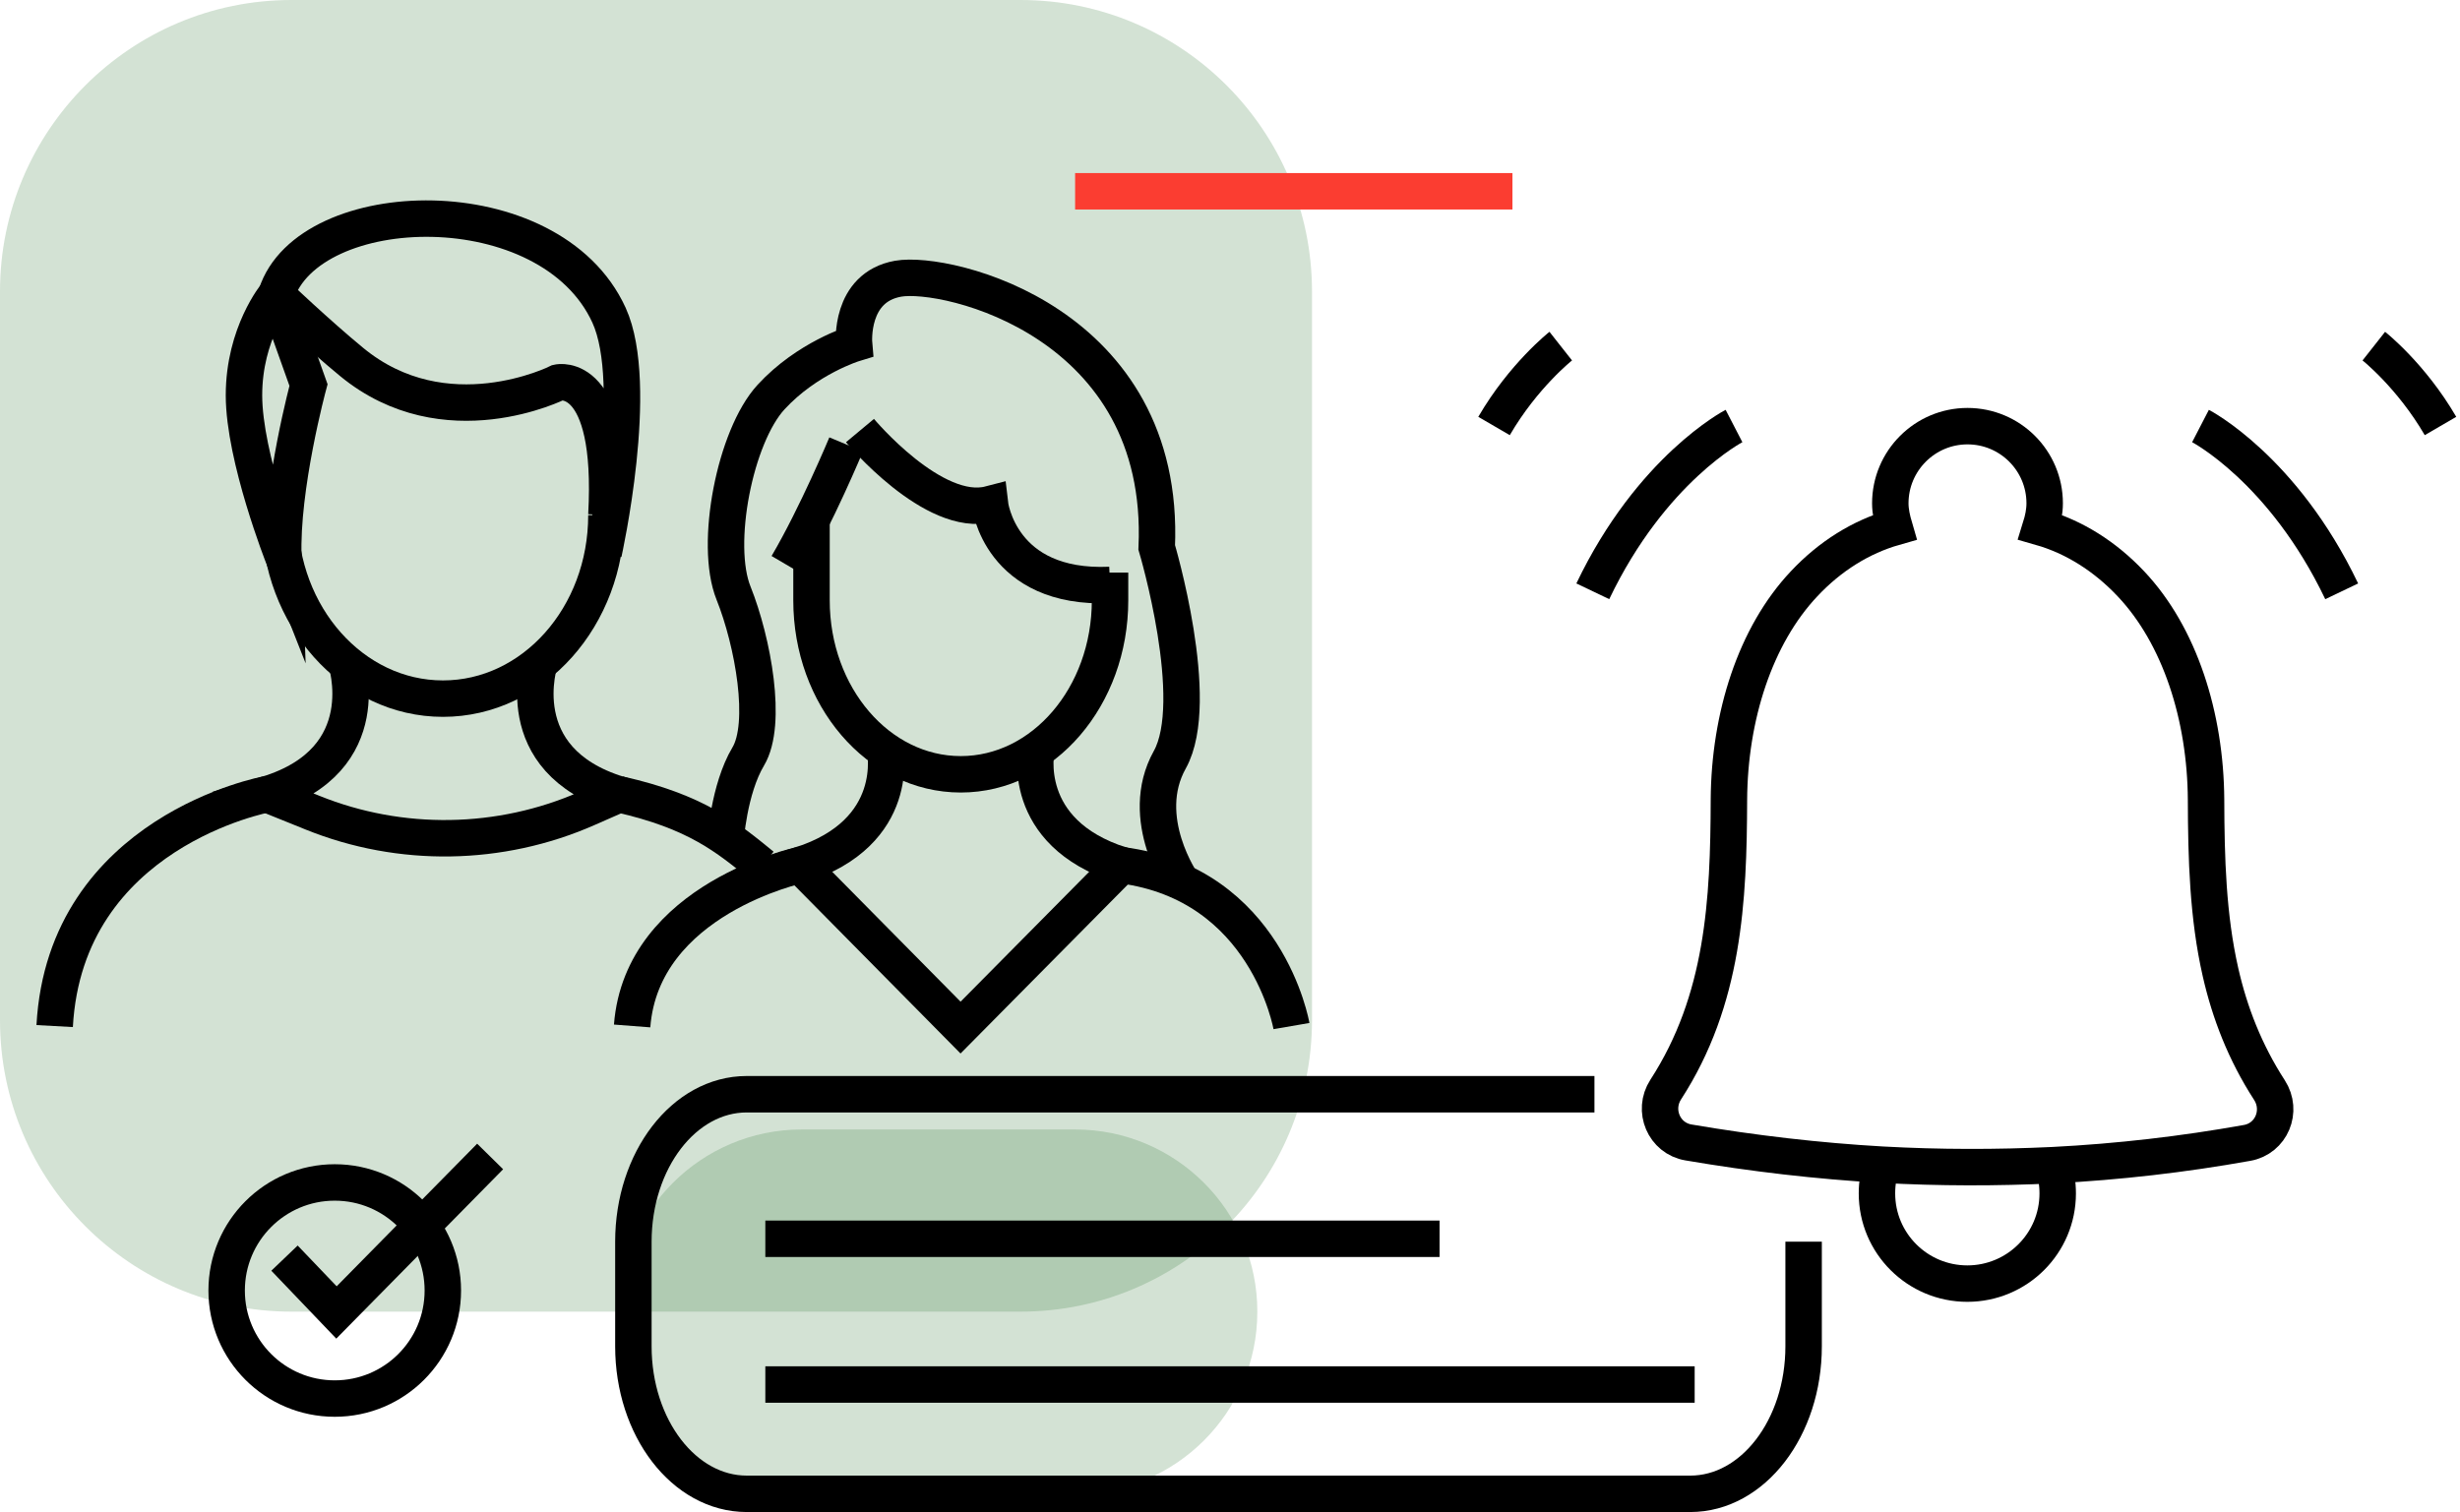 <svg width="135" height="83" viewBox="0 0 135 83" fill="none" xmlns="http://www.w3.org/2000/svg">
<path d="M0 16C0 7.163 7.163 0 16 0H56C64.837 0 72 7.163 72 16V56C72 64.837 64.837 72 56 72H16C7.163 72 0 64.837 0 56V16Z" fill="#27712B" fill-opacity="0.2"/>
<path d="M34 72C34 66.477 38.477 62 44 62H59C64.523 62 69 66.477 69 72V72C69 77.523 64.523 82 59 82H44C38.477 82 34 77.523 34 72V72Z" fill="#27712B" fill-opacity="0.2"/>
<path d="M59 10.5H83" stroke="#FB3D31" stroke-width="2"/>
<path d="M112.67 63.95C112.836 64.429 112.923 64.961 112.923 65.51C112.923 68.247 110.7 70.461 107.963 70.461C105.227 70.461 103.004 68.247 103.004 65.51C103.004 64.952 103.091 64.421 103.265 63.932" stroke="black" stroke-width="2" stroke-miterlimit="10"/>
<path d="M124.542 59.836C123.199 57.761 122.363 55.591 121.857 53.368C121.16 50.309 121.073 47.119 121.064 43.903C121.038 39.335 119.626 34.89 116.941 32.048C115.512 30.532 113.812 29.468 111.982 28.945C112.112 28.527 112.208 28.083 112.208 27.629C112.208 25.285 110.308 23.393 107.972 23.393C105.636 23.393 103.736 25.293 103.736 27.629C103.736 28.083 103.841 28.527 103.963 28.945C102.132 29.468 100.433 30.523 99.003 32.048C96.319 34.899 94.906 39.335 94.88 43.903C94.863 49.437 94.602 54.885 91.411 59.81C90.67 60.952 91.316 62.486 92.658 62.712C96.24 63.322 99.779 63.732 103.274 63.932C106.438 64.107 109.576 64.107 112.679 63.959C116.261 63.776 119.809 63.366 123.313 62.738C124.655 62.503 125.283 60.978 124.542 59.836Z" stroke="black" stroke-width="2" stroke-miterlimit="10"/>
<path d="M95.159 23.385C95.159 23.385 90.626 25.729 87.41 32.458" stroke="black" stroke-width="2" stroke-miterlimit="10"/>
<path d="M85.651 19C85.651 19 83.603 20.613 81.99 23.384" stroke="black" stroke-width="2" stroke-miterlimit="10"/>
<path d="M120.759 23.385C120.759 23.385 125.291 25.73 128.508 32.459" stroke="black" stroke-width="2" stroke-miterlimit="10"/>
<path d="M130.27 19C130.27 19 132.318 20.613 133.93 23.384" stroke="black" stroke-width="2" stroke-miterlimit="10"/>
<path d="M60.917 31.433V32.956C60.917 38.233 57.245 42.504 52.725 42.504C48.199 42.504 44.534 38.226 44.534 32.956V28.568" stroke="black" stroke-width="2" stroke-miterlimit="10"/>
<path d="M48.565 41.12C48.565 41.12 49.55 45.694 43.901 47.486L52.713 56.407L61.544 47.486C55.895 45.694 56.88 41.12 56.88 41.12" stroke="black" stroke-width="2" stroke-miterlimit="10"/>
<path d="M70.873 56.324C70.873 56.324 69.529 48.519 61.545 47.492" stroke="black" stroke-width="2" stroke-miterlimit="10"/>
<path d="M43.907 47.486C43.907 47.486 35.227 49.325 34.69 56.318" stroke="black" stroke-width="2" stroke-miterlimit="10"/>
<path d="M33.279 28.279C33.279 33.845 29.263 38.35 24.309 38.35C19.356 38.35 15.34 33.838 15.34 28.279" stroke="black" stroke-width="2" stroke-miterlimit="10"/>
<path d="M18.977 36.249C18.977 36.249 20.837 41.712 14.65 43.6L17.158 44.613C21.987 46.562 27.45 46.473 32.211 44.379L33.968 43.607C27.781 41.712 29.641 36.256 29.641 36.256" stroke="black" stroke-width="2" stroke-miterlimit="10"/>
<path d="M41.82 47.526C39.905 45.963 38.211 44.55 33.967 43.6" stroke="black" stroke-width="2" stroke-miterlimit="10"/>
<path d="M14.643 43.6C14.643 43.6 3.586 45.632 3 56.324" stroke="black" stroke-width="2" stroke-miterlimit="10"/>
<path d="M60.917 32.109C54.862 32.377 54.325 27.672 54.325 27.672C51.231 28.478 47.194 23.635 47.194 23.635" stroke="black" stroke-width="2" stroke-miterlimit="10"/>
<path d="M46.436 24.393C46.436 24.393 44.824 28.271 43.205 31.027" stroke="black" stroke-width="2" stroke-miterlimit="10"/>
<path d="M64.912 48.519C64.912 48.519 62.397 44.93 64.195 41.705C65.993 38.481 63.479 30.049 63.479 30.049C64.016 17.676 51.974 14.824 49.287 15.299C46.6 15.775 46.869 18.861 46.869 18.861C46.869 18.861 44.292 19.646 42.315 21.796C40.338 23.945 39.174 29.87 40.255 32.557C41.33 35.25 42.136 39.728 41.061 41.526C39.987 43.324 39.808 46.19 39.808 46.19" stroke="black" stroke-width="2" stroke-miterlimit="10"/>
<path d="M33.126 30.359C33.126 30.359 35.179 21.155 33.422 17.304C30.184 10.215 16.923 10.635 15.159 16.174C15.159 16.174 17.46 18.358 19.286 19.86C24.439 24.117 30.625 20.997 30.625 20.997C30.625 20.997 33.718 20.287 33.278 28.279" stroke="black" stroke-width="2" stroke-miterlimit="10"/>
<path d="M15.552 30.593C15.552 30.593 13.389 25.109 13.389 21.699C13.389 18.289 15.159 16.167 15.159 16.167L16.93 21.134C16.93 21.134 15.407 26.763 15.552 30.593Z" stroke="black" stroke-width="2" stroke-miterlimit="10"/>
<path d="M98.979 68.16V73.905C98.979 78.376 96.196 82 92.758 82H40.98C37.542 82 34.759 78.376 34.759 73.905V68.16C34.759 63.689 37.542 60.065 40.98 60.065H87.5" stroke="black" stroke-width="2" stroke-miterlimit="10"/>
<path d="M18.37 76.771C21.646 76.771 24.302 74.116 24.302 70.84C24.302 67.564 21.646 64.908 18.37 64.908C15.094 64.908 12.438 67.564 12.438 70.84C12.438 74.116 15.094 76.771 18.37 76.771Z" stroke="black" stroke-width="2" stroke-miterlimit="10"/>
<path d="M15.613 69.062L18.465 72.045L26.898 63.482" stroke="black" stroke-width="2" stroke-miterlimit="10"/>
<path d="M42 68H79" stroke="black" stroke-width="2" stroke-miterlimit="10"/>
<path d="M42 76H93" stroke="black" stroke-width="2" stroke-miterlimit="10"/>
</svg>

